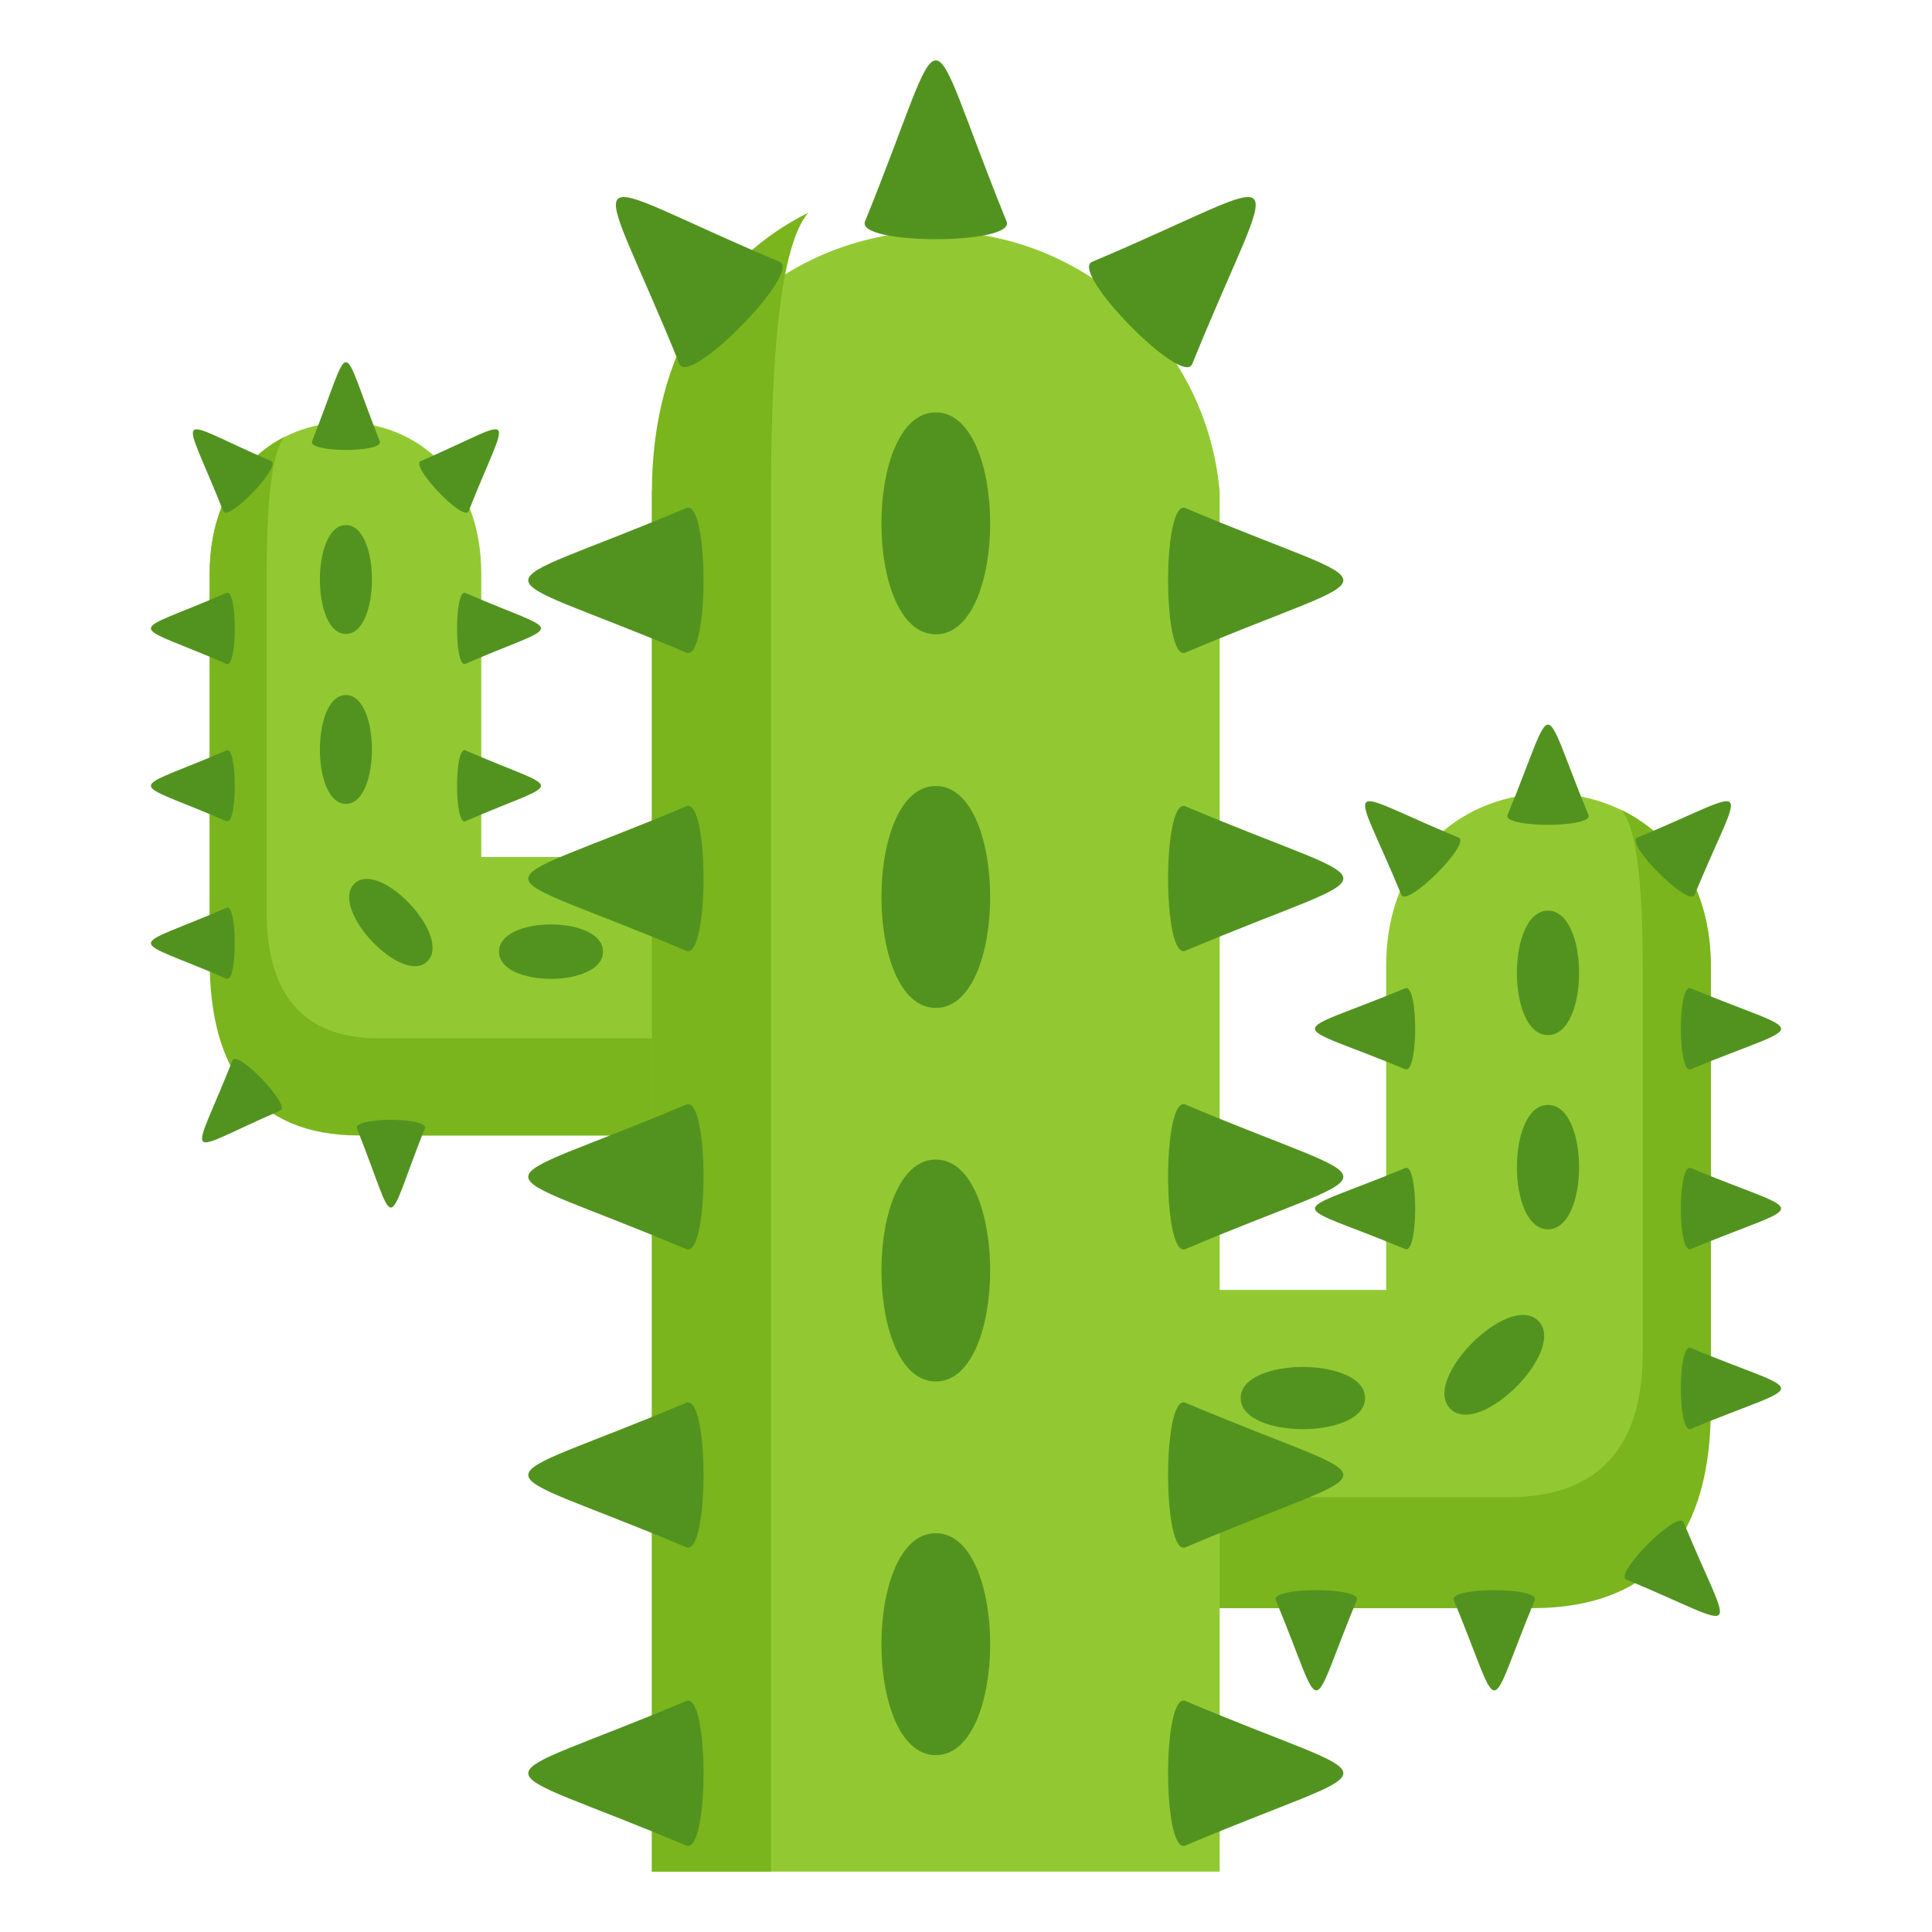 <svg xmlns="http://www.w3.org/2000/svg" width="64" height="64"><path fill="#92C932" d="M25 28.388h-9.057v-9.371c0-6.695-8.998-6.695-8.998 0v11.596l6.107 7.002H25v-9.227z"/><path fill="#7AB51D" d="M25 34.398H12.564c-2.252 0-3.732-1.168-3.732-4.198V19.077c0-2.248.142-4.066.591-4.604-1.405.717-2.478 2.23-2.478 4.543v12.799c0 3.542 1.443 5.799 4.958 5.799H25v-3.216z"/><path fill="#92C932" d="M35.096 42.729h10.822V32.023c0-7.652 10.756-7.652 10.756 0v13.249l-7.299 8H35.096V42.729z"/><path fill="#7AB51D" d="M35.096 49.596h14.863c2.691 0 4.46-1.336 4.46-4.795V32.092c0-2.568-.169-4.646-.706-5.258 1.679.816 2.961 2.547 2.961 5.189v14.622c0 4.047-1.726 6.627-5.926 6.627H35.096v-3.676z"/><path fill="#92C932" d="M40.404 62V16.306a9.438 9.438 0 0 0-18.809 0V62h18.809z"/><path fill="#7AB51D" d="M25.54 62V16.431c0-4.584.297-8.293 1.236-9.385-2.938 1.461-5.181 4.545-5.181 9.26V62h3.945z"/><path fill="#529320" d="M12.581 14.617c-1.383-3.49-.861-3.49-2.244 0-.151.384 2.396.384 2.244 0zm2.943 2.316c1.381-3.49 1.749-3.104-1.588-1.658-.366.158 1.435 2.043 1.588 1.658zm-6.542-1.658c-3.337-1.445-2.968-1.832-1.587 1.658.152.383 1.954-1.502 1.587-1.658zm6.434 6.717c3.337-1.449 3.337-.902.001-2.35-.369-.154-.369 2.506-.001 2.35zm-7.914-2.35c-3.336 1.447-3.336.902 0 2.35.368.156.368-2.508 0-2.35zm7.914 7.563c3.337-1.449 3.337-.902.001-2.348-.369-.158-.369 2.506-.001 2.348zm-7.914-2.348c-3.336 1.445-3.336.9 0 2.348.368.158.368-2.508 0-2.348zM7.7 35.129c-1.381 3.492-1.75 3.104 1.586 1.66.367-.16-1.434-2.043-1.586-1.66zm4.125 2.254c1.385 3.49.862 3.49 2.246 0 .15-.385-2.397-.385-2.246 0zm-4.323-7.311c-3.336 1.447-3.336.902 0 2.348.368.156.368-2.508 0-2.348zm3.957-9.071c-1.15 0-1.15-3.607 0-3.607 1.149 0 1.149 3.607 0 3.607zm0 5.629c-1.15 0-1.15-3.605 0-3.605 1.149 0 1.149 3.605 0 3.605zm2.708 5.205c-.813.852-3.25-1.699-2.438-2.551.813-.847 3.25 1.702 2.438 2.551zm5.809-.31c0 1.201-3.446 1.201-3.446 0 0-1.203 3.446-1.203 3.446 0zm29.963-4.529c1.652-3.988 1.029-3.988 2.682 0 .18.437-2.863.437-2.682 0zm-3.517 2.646c-1.65-3.99-2.092-3.549 1.896-1.896.439.181-1.714 2.334-1.896 1.896zm7.818-1.896c3.988-1.652 3.547-2.094 1.896 1.895-.182.437-2.335-1.716-1.896-1.895zm-7.689 7.674c-3.987-1.654-3.987-1.029 0-2.682.439-.18.439 2.862 0 2.682zm9.457-2.682c3.988 1.653 3.988 1.03.002 2.682-.44.18-.44-2.866-.002-2.682zm-9.457 8.639c-3.987-1.656-3.987-1.031 0-2.684.439-.179.439 2.864 0 2.684zm9.457-2.684c3.988 1.652 3.988 1.031.002 2.684-.44.18-.44-2.865-.002-2.684zm-.235 11.737c1.648 3.99 2.091 3.547-1.896 1.896-.439-.183 1.713-2.334 1.896-1.896zm-4.931 2.576c-1.655 3.986-1.03 3.986-2.684 0-.179-.44 2.863-.44 2.684 0zm-5.896 0c-1.655 3.986-1.03 3.986-2.684 0-.179-.44 2.864-.44 2.684 0zm11.062-8.354c3.988 1.652 3.988 1.029.002 2.682-.44.18-.44-2.863-.002-2.682zm-4.729-10.363c1.374 0 1.374-4.122 0-4.122-1.373 0-1.373 4.122 0 4.122zm0 6.434c1.374 0 1.374-4.121 0-4.121-1.373 0-1.373 4.121 0 4.121zm-3.235 5.945c.972.971 3.884-1.941 2.913-2.914-.971-.971-3.885 1.943-2.913 2.914zm-6.944-.355c0 1.373 4.12 1.373 4.12 0s-4.12-1.374-4.12 0zM33.344 7.335c-2.89-7.113-1.8-7.113-4.689 0-.317.784 5.007.784 4.689 0zm6.15 4.723c2.887-7.117 3.658-6.33-3.316-3.385-.767.327 2.998 4.168 3.316 3.385zM25.823 8.673c-6.977-2.945-6.204-3.732-3.316 3.383.318.781 4.083-3.058 3.316-3.383zM39.27 21.617c6.973-2.953 6.973-1.838.001-4.785-.769-.321-.769 5.107-.001 4.785zm-16.539-4.785c-6.975 2.947-6.975 1.838-.002 4.785.769.322.769-5.112.002-4.785z"/><path fill="#529320" d="M39.27 31.496c6.973-2.953 6.973-1.838.001-4.785-.769-.321-.769 5.107-.001 4.785zM22.731 26.71c-6.975 2.947-6.975 1.838-.002 4.785.769.323.769-5.111.002-4.785zM39.27 41.377c6.973-2.953 6.973-1.838 0-4.787-.768-.32-.768 5.107 0 4.787zm0 9.879c6.973-2.953 6.973-1.838 0-4.787-.768-.321-.768 5.107 0 4.787zM22.731 36.59c-6.975 2.949-6.975 1.838-.002 4.787.769.32.769-5.113.002-4.787zm0 9.879c-6.975 2.947-6.975 1.838-.002 4.785.769.322.769-5.111.002-4.785zM39.27 61.135c6.973-2.953 6.973-1.838 0-4.787-.768-.321-.768 5.107 0 4.787zm-16.539-4.787c-6.975 2.949-6.975 1.838-.002 4.787.769.32.769-5.112.002-4.787zM31 21.013c-2.402 0-2.402-7.352 0-7.352 2.401.001 2.401 7.352 0 7.352zm0 12.376c-2.402 0-2.402-7.352 0-7.352 2.401 0 2.401 7.352 0 7.352zm0 12.375c-2.402 0-2.402-7.352 0-7.352 2.401 0 2.401 7.352 0 7.352zm0 12.377c-2.402 0-2.402-7.352 0-7.352 2.401 0 2.401 7.352 0 7.352z"/></svg>